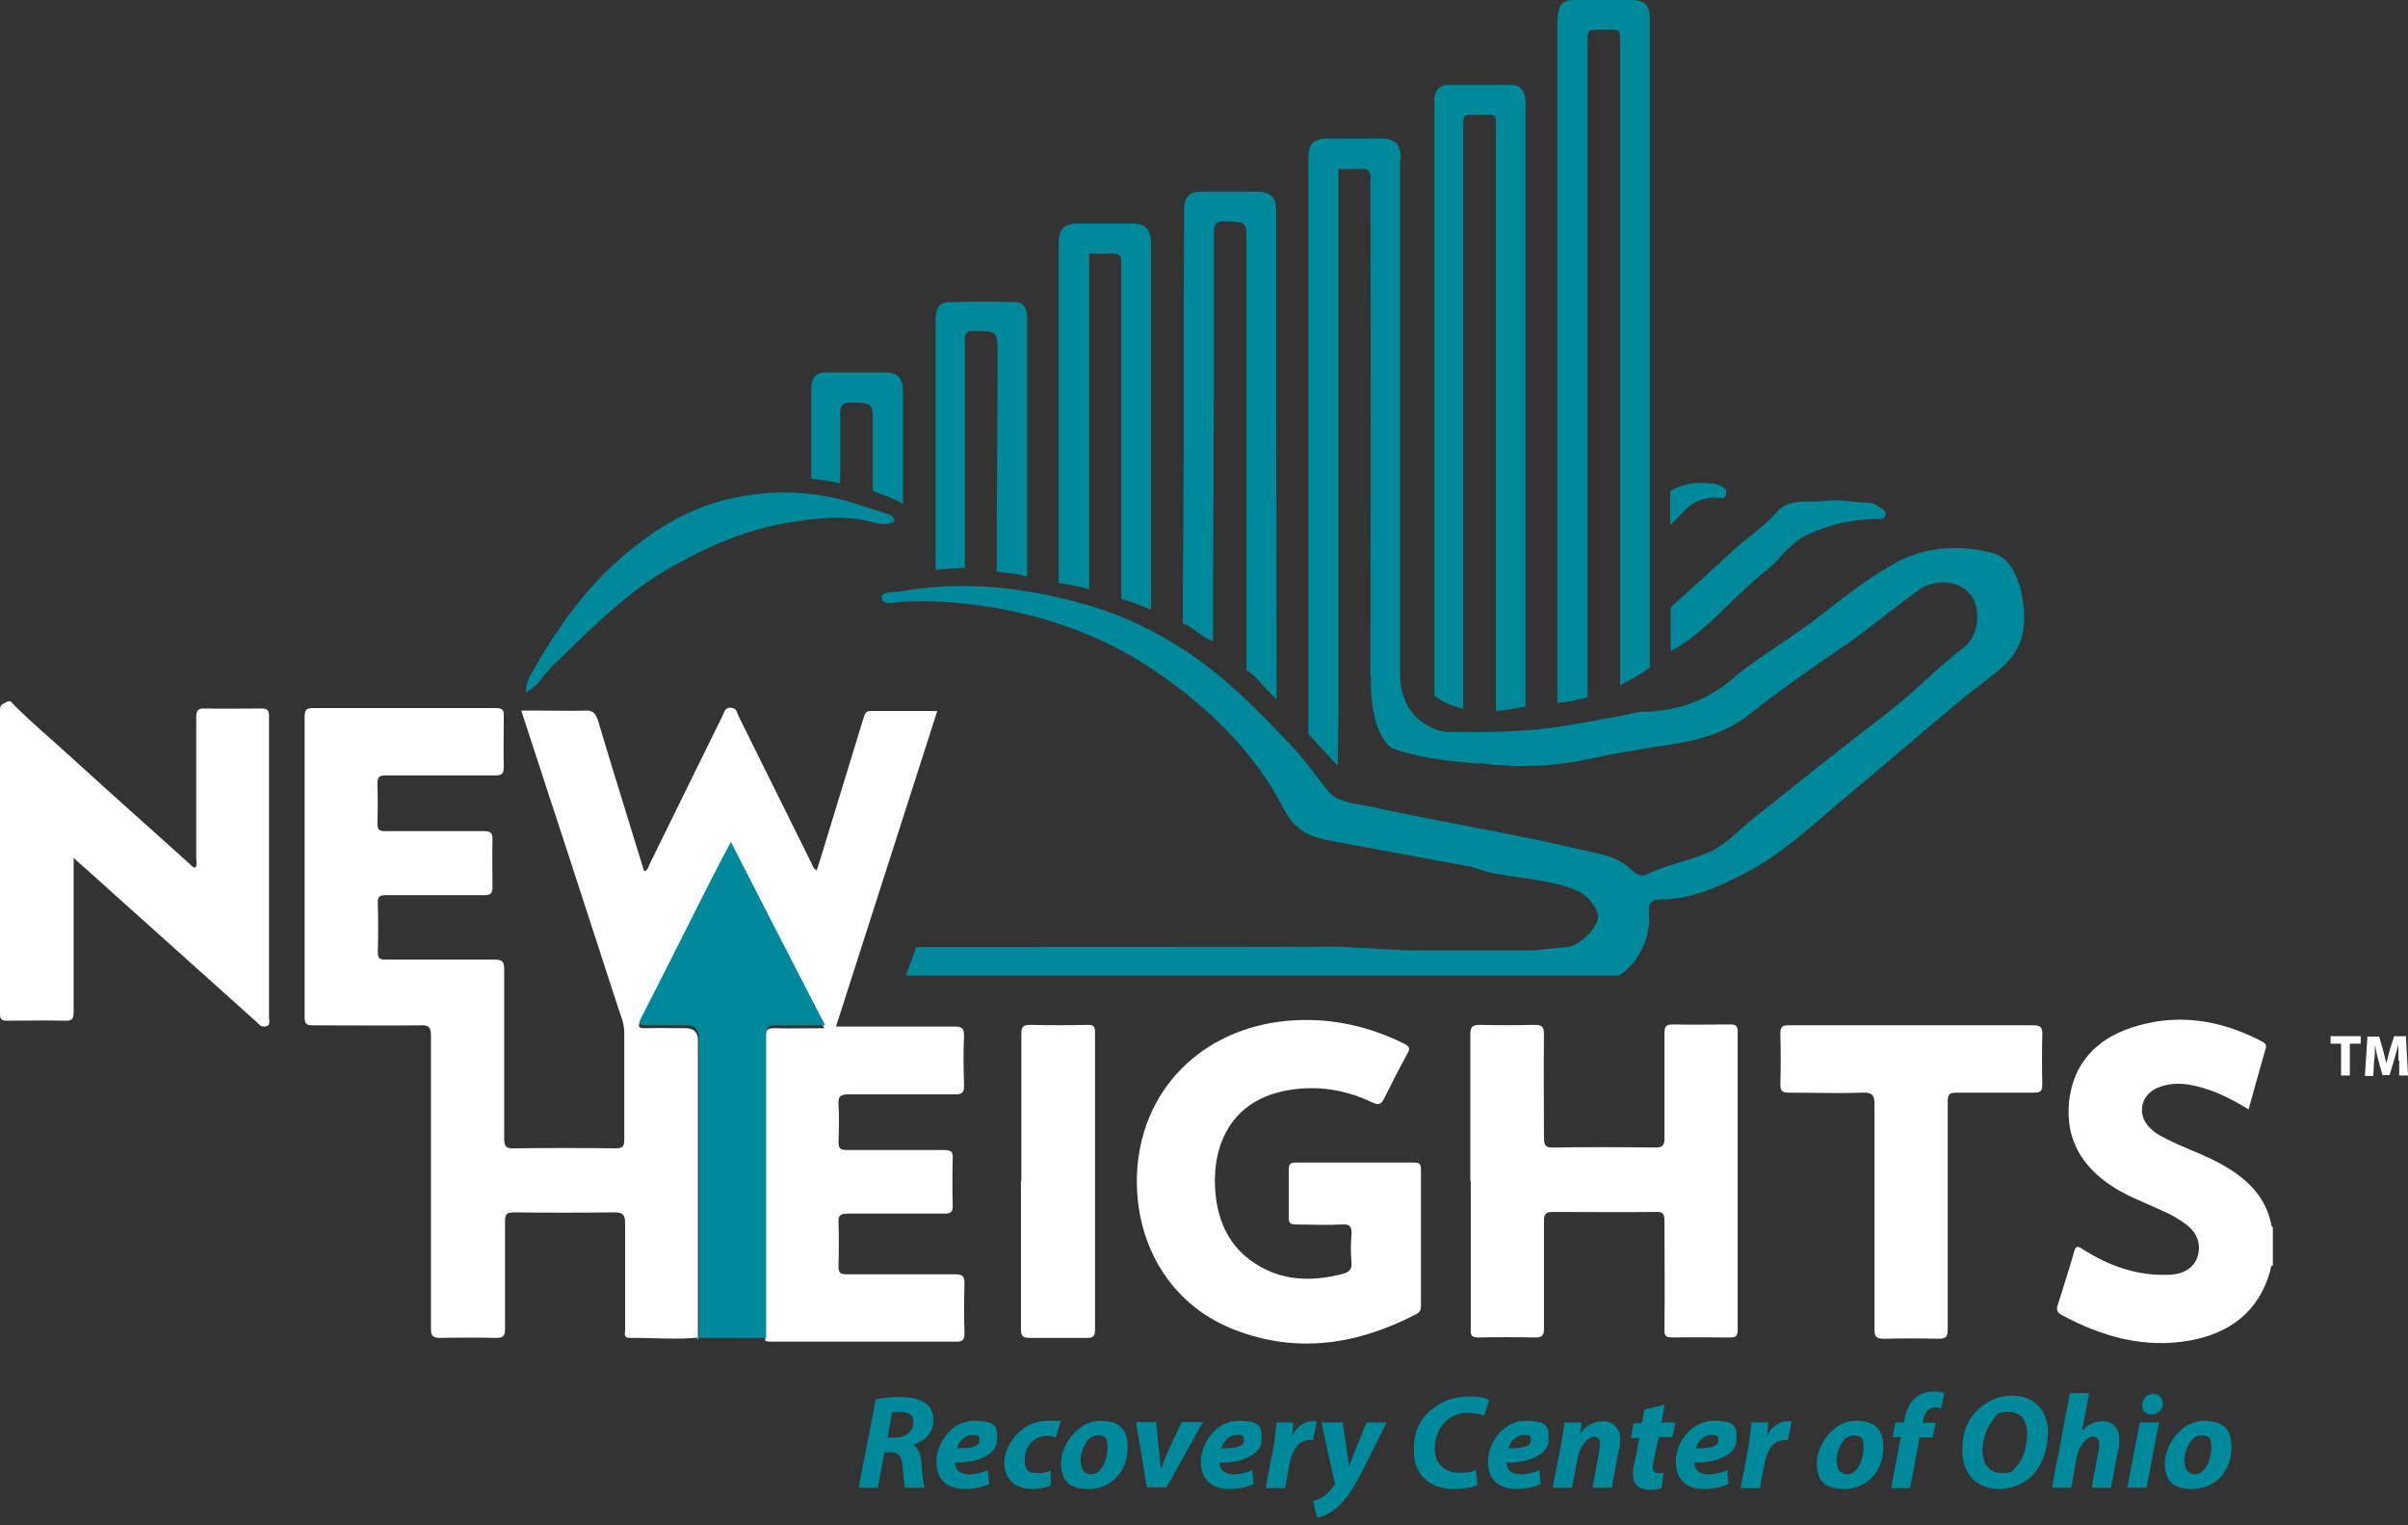 <svg xmlns="http://www.w3.org/2000/svg" width="150" height="95" viewBox="0 0 150 95" fill="none"><rect x="0" y="0" width="150" height="95" fill="#333333" stroke="none"/><path d="M0.704 43.736C1.929 44.987 3.258 46.081 4.535 47.254C6.959 49.47 9.409 51.633 11.833 53.823C11.937 53.901 11.99 54.057 12.172 54.031C12.302 53.849 12.224 53.666 12.224 53.484C12.224 50.538 12.224 47.593 12.224 44.674C12.224 44.231 12.354 44.101 12.771 44.127C13.918 44.153 15.091 44.127 16.264 44.127C16.629 44.127 16.759 44.205 16.759 44.596C16.759 50.877 16.759 57.133 16.759 63.414C16.759 63.597 16.864 63.831 16.603 63.91C16.29 64.014 16.134 63.805 15.951 63.623C12.328 60.365 8.705 57.133 5.083 53.875C4.952 53.77 4.822 53.64 4.587 53.432V54.135C4.587 57.107 4.587 60.052 4.587 63.023C4.587 63.466 4.483 63.597 4.04 63.571C2.841 63.545 1.642 63.571 0.443 63.571C0.104 63.571 0 63.492 0 63.154C0 56.846 0 50.538 0 44.205C0 43.788 0.287 43.84 0.469 43.684H0.704V43.736Z" fill="white"></path><path d="M141.607 78.793C141.425 78.845 141.451 79.001 141.425 79.132C140.721 81.66 138.949 83.015 136.447 83.484C133.579 84.005 130.921 83.25 128.419 81.894C128.132 81.738 128.08 81.555 128.184 81.269C128.523 80.174 128.888 79.079 129.201 77.959C129.305 77.594 129.409 77.594 129.696 77.776C131.364 78.845 133.162 79.496 135.195 79.392C136.082 79.34 136.681 78.923 136.89 78.271C137.124 77.489 136.89 76.812 136.186 76.264C135.873 76.03 135.534 75.821 135.195 75.639C134.648 75.378 134.101 75.144 133.527 74.883C132.85 74.596 132.172 74.284 131.546 73.867C129.644 72.615 128.653 70.895 128.888 68.602C129.149 66.256 130.556 64.744 132.745 64.014C135.534 63.076 138.245 63.493 140.825 64.822C141.008 64.926 141.216 65.005 141.138 65.291C140.773 66.542 140.434 67.793 140.069 69.097C138.844 68.341 137.619 67.741 136.212 67.533C135.586 67.455 134.987 67.507 134.414 67.741C133.345 68.184 133.084 69.409 133.918 70.243C134.309 70.635 134.805 70.869 135.3 71.104C136.394 71.625 137.541 72.016 138.61 72.641C140.07 73.502 141.19 74.622 141.503 76.369C141.503 76.369 141.555 76.421 141.581 76.421V78.767L141.607 78.793Z" fill="white"></path><path d="M43.527 83.302C42.094 83.458 40.66 83.302 39.227 83.328C38.81 83.328 38.94 83.015 38.94 82.832C38.94 80.617 38.94 78.401 38.94 76.186C38.94 75.665 38.81 75.508 38.262 75.508C36.177 75.534 34.092 75.534 32.007 75.508C31.564 75.508 31.46 75.639 31.46 76.056C31.46 78.297 31.46 80.539 31.46 82.754C31.46 83.171 31.381 83.328 30.912 83.328C29.765 83.302 28.593 83.302 27.42 83.328C26.951 83.328 26.846 83.197 26.846 82.754C26.846 76.681 26.846 70.608 26.846 64.509C26.846 63.962 26.69 63.831 26.169 63.858C23.953 63.884 21.712 63.858 19.496 63.858C19.079 63.858 18.975 63.753 18.975 63.336C18.975 57.107 18.975 50.877 18.975 44.622C18.975 44.205 19.105 44.101 19.496 44.101C23.302 44.101 27.081 44.101 30.886 44.101C31.277 44.101 31.407 44.205 31.381 44.596C31.381 45.665 31.355 46.707 31.381 47.776C31.381 48.245 31.199 48.297 30.808 48.297C28.541 48.297 26.273 48.297 24.031 48.297C23.614 48.297 23.51 48.401 23.51 48.818C23.536 49.653 23.536 50.461 23.51 51.294C23.51 51.659 23.614 51.764 23.979 51.764C26.012 51.764 28.071 51.764 30.104 51.764C30.521 51.764 30.704 51.842 30.678 52.311C30.652 53.301 30.678 54.266 30.678 55.256C30.678 55.621 30.573 55.752 30.183 55.752C28.149 55.752 26.09 55.752 24.057 55.752C23.666 55.752 23.51 55.83 23.536 56.247C23.562 57.263 23.562 58.28 23.536 59.296C23.536 59.713 23.666 59.765 24.031 59.765C26.299 59.765 28.567 59.765 30.808 59.765C31.251 59.765 31.407 59.87 31.407 60.339C31.407 63.858 31.407 67.402 31.407 70.921C31.407 71.416 31.538 71.546 32.033 71.52C34.144 71.494 36.229 71.494 38.341 71.52C38.81 71.52 38.888 71.39 38.888 70.973C38.888 68.758 38.888 66.542 38.888 64.327C38.888 63.701 38.627 63.154 38.445 62.58C36.516 56.612 34.561 50.643 32.606 44.674C32.58 44.57 32.528 44.466 32.476 44.257H33.675C34.587 44.257 35.526 44.283 36.438 44.257C36.933 44.231 37.09 44.413 37.246 44.857C38.158 47.932 39.123 50.982 40.061 54.057C40.061 54.136 40.113 54.188 40.139 54.266C40.374 54.188 40.374 53.979 40.452 53.849C41.964 50.747 43.501 47.672 45.013 44.57C45.117 44.361 45.143 44.075 45.508 44.075C45.873 44.075 45.899 44.361 46.004 44.596C47.515 47.645 49.027 50.695 50.539 53.745C50.617 53.901 50.643 54.083 50.877 54.214C51.138 53.38 51.399 52.572 51.633 51.764C52.363 49.418 53.067 47.046 53.797 44.7C53.875 44.44 53.953 44.257 54.292 44.283C55.621 44.283 56.977 44.283 58.384 44.283C56.273 50.851 54.188 57.367 52.077 63.936C54.579 63.936 57.029 63.936 59.453 63.936C59.896 63.936 60.052 64.014 60.052 64.509C60 65.552 60.026 66.594 60.052 67.637C60.052 68.054 59.922 68.158 59.531 68.158C57.315 68.158 55.074 68.158 52.858 68.158C52.311 68.158 52.207 68.314 52.233 68.81C52.285 69.566 52.259 70.347 52.233 71.103C52.233 71.52 52.337 71.625 52.754 71.625C54.787 71.625 56.794 71.625 58.827 71.625C59.244 71.625 59.374 71.729 59.348 72.146C59.322 73.136 59.322 74.101 59.348 75.091C59.348 75.482 59.218 75.586 58.853 75.586C56.82 75.586 54.813 75.586 52.78 75.586C52.337 75.586 52.207 75.717 52.233 76.134C52.259 77.046 52.259 77.932 52.233 78.844C52.233 79.261 52.311 79.366 52.754 79.366C54.996 79.366 57.237 79.366 59.479 79.366C59.948 79.366 60.078 79.47 60.078 79.939C60.052 80.982 60.052 82.024 60.078 83.067C60.078 83.458 59.948 83.562 59.583 83.562C57.342 83.562 55.1 83.562 52.858 83.562C51.216 83.562 49.6 83.562 47.958 83.562C47.854 83.562 47.776 83.536 47.672 83.51C47.672 77.228 47.672 70.921 47.672 64.639C47.672 64.196 47.776 64.014 48.245 64.04C49.236 64.066 50.252 64.04 51.347 64.04C49.366 60.209 47.437 56.455 45.482 52.624C45.013 53.536 44.57 54.344 44.153 55.152C42.745 57.941 41.338 60.756 39.904 63.545C39.722 63.936 39.748 64.04 40.191 64.04C41.025 64.014 41.885 64.04 42.719 64.04C43.223 64.04 43.475 64.292 43.475 64.796C43.475 71.025 43.475 77.254 43.475 83.484L43.527 83.302Z" fill="white"></path><path d="M88.514 77.098C88.514 78.479 88.514 79.887 88.514 81.268C88.514 81.529 88.488 81.711 88.228 81.842C84.579 83.744 80.799 84.344 76.864 82.806C72.615 81.138 70.556 77.046 70.843 72.797C71.234 67.454 75.326 63.831 80.643 63.545C83.041 63.414 85.308 63.935 87.472 65.004C87.784 65.16 87.863 65.291 87.68 65.604C87.159 66.542 86.69 67.48 86.221 68.419C86.038 68.784 85.882 68.836 85.517 68.679C83.849 67.871 82.076 67.585 80.252 67.897C76.733 68.497 75.534 71.234 75.691 74.022C75.821 76.264 76.759 78.062 78.871 79.079C80.408 79.809 82.024 79.757 83.64 79.34C84.031 79.235 84.24 79.053 84.188 78.61C84.135 78.036 84.135 77.463 84.188 76.915C84.214 76.42 84.109 76.212 83.562 76.264C82.624 76.316 81.686 76.264 80.721 76.264C80.408 76.264 80.278 76.186 80.278 75.847C80.278 74.856 80.278 73.84 80.278 72.85C80.278 72.511 80.382 72.406 80.721 72.406C83.171 72.406 85.647 72.406 88.097 72.406C88.462 72.406 88.514 72.537 88.514 72.85C88.514 74.283 88.514 75.717 88.514 77.15V77.098Z" fill="white"></path><path d="M91.59 73.553C91.59 70.504 91.59 67.48 91.59 64.431C91.59 63.909 91.746 63.831 92.216 63.831C93.336 63.857 94.457 63.857 95.578 63.831C96.021 63.831 96.177 63.909 96.177 64.405C96.151 66.568 96.177 68.705 96.177 70.869C96.177 71.364 96.308 71.494 96.803 71.468C98.914 71.442 100.999 71.442 103.11 71.468C103.58 71.468 103.684 71.338 103.684 70.869C103.684 68.705 103.684 66.516 103.684 64.353C103.684 63.883 103.814 63.805 104.231 63.805C105.404 63.831 106.603 63.805 107.776 63.805C108.115 63.805 108.245 63.883 108.245 64.248C108.245 70.452 108.245 76.629 108.245 82.832C108.245 83.197 108.141 83.301 107.776 83.301C106.603 83.301 105.404 83.275 104.231 83.301C103.788 83.301 103.658 83.223 103.684 82.754C103.71 80.512 103.684 78.297 103.684 76.055C103.684 75.586 103.58 75.456 103.11 75.482C100.999 75.508 98.862 75.482 96.751 75.482C96.308 75.482 96.177 75.586 96.177 76.029C96.177 78.271 96.177 80.486 96.177 82.728C96.177 83.145 96.099 83.301 95.63 83.301C94.457 83.275 93.258 83.275 92.085 83.301C91.694 83.301 91.59 83.171 91.616 82.806C91.616 79.704 91.616 76.603 91.616 73.527L91.59 73.553Z" fill="white"></path><path d="M43.527 83.302C43.527 77.072 43.527 70.843 43.527 64.613C43.527 64.109 43.275 63.858 42.772 63.858C41.937 63.858 41.077 63.858 40.243 63.858C39.8 63.858 39.748 63.753 39.957 63.362C41.39 60.574 42.798 57.758 44.205 54.97C44.622 54.162 45.039 53.328 45.534 52.441C47.489 56.273 49.418 60.026 51.399 63.858C50.304 63.858 49.314 63.884 48.297 63.858C47.828 63.858 47.724 64.014 47.724 64.457C47.724 70.739 47.724 77.046 47.724 83.328C46.342 83.328 44.935 83.328 43.553 83.328L43.527 83.302Z" fill="#00899A"></path><path d="M119.062 63.857C121.59 63.857 124.092 63.857 126.62 63.857C127.116 63.857 127.246 63.988 127.22 64.483C127.194 65.499 127.194 66.516 127.22 67.532C127.22 67.95 127.116 68.054 126.699 68.054C125.083 68.054 123.467 68.054 121.877 68.054C121.407 68.054 121.329 68.184 121.329 68.601C121.329 73.319 121.329 78.036 121.329 82.78C121.329 83.223 121.251 83.38 120.756 83.38C119.609 83.353 118.488 83.353 117.341 83.38C116.846 83.38 116.768 83.223 116.768 82.78C116.768 78.115 116.768 73.449 116.768 68.784C116.768 68.184 116.612 68.028 116.012 68.054C114.474 68.106 112.937 68.054 111.425 68.054C111.008 68.054 110.904 67.924 110.904 67.532C110.93 66.464 110.93 65.421 110.904 64.353C110.904 63.91 111.06 63.857 111.451 63.857C113.979 63.857 116.533 63.857 119.062 63.857Z" fill="white"></path><path d="M63.623 73.553C63.623 70.504 63.623 67.454 63.623 64.379C63.623 63.936 63.753 63.831 64.17 63.831C65.369 63.858 66.568 63.858 67.767 63.831C68.132 63.831 68.21 63.936 68.21 64.301C68.21 70.478 68.21 76.681 68.21 82.859C68.21 83.275 68.028 83.328 67.689 83.328C66.516 83.328 65.343 83.328 64.144 83.328C63.701 83.328 63.597 83.197 63.597 82.754C63.597 79.679 63.597 76.603 63.597 73.528L63.623 73.553Z" fill="white"></path><path d="M54.579 87.158C54.944 87.054 55.517 87.002 56.064 87.002C56.612 87.002 57.133 87.08 57.524 87.315C57.889 87.523 58.149 87.888 58.149 88.409C58.149 89.243 57.602 89.765 56.872 89.999C57.211 90.182 57.341 90.547 57.394 91.068C57.472 91.694 57.498 92.423 57.602 92.658H56.377C56.325 92.501 56.273 92.032 56.221 91.329C56.169 90.651 55.934 90.442 55.465 90.442H55.1L54.683 92.658H53.484L54.553 87.158H54.579ZM55.282 89.53H55.778C56.429 89.53 56.898 89.139 56.898 88.592C56.898 88.044 56.507 87.94 56.038 87.94C55.569 87.94 55.673 87.94 55.569 87.992L55.282 89.53Z" fill="#00899A"></path><path d="M61.616 92.424C61.147 92.659 60.547 92.737 60.104 92.737C58.931 92.737 58.332 92.085 58.332 91.016C58.332 89.948 59.218 88.488 60.704 88.488C62.189 88.488 62.111 88.957 62.111 89.713C62.111 90.469 61.095 91.121 59.479 91.095C59.479 91.199 59.531 91.381 59.609 91.512C59.765 91.72 60.052 91.825 60.391 91.825C60.73 91.825 61.199 91.72 61.538 91.564L61.616 92.424ZM60.573 89.374C60.026 89.374 59.713 89.844 59.609 90.209C60.547 90.209 61.016 90.078 61.016 89.713C61.016 89.348 60.86 89.374 60.573 89.374Z" fill="#00899A"></path><path d="M65.421 92.528C65.161 92.659 64.744 92.737 64.275 92.737C63.258 92.737 62.554 92.137 62.554 91.069C62.554 90 63.649 88.488 65.213 88.488C66.777 88.488 65.865 88.567 66.047 88.619L65.76 89.531C65.63 89.479 65.448 89.427 65.213 89.427C64.353 89.427 63.831 90.156 63.831 90.912C63.831 91.668 64.17 91.746 64.639 91.746C65.109 91.746 65.239 91.668 65.448 91.59V92.502L65.421 92.528Z" fill="#00899A"></path><path d="M70.243 90.156C70.243 91.642 69.227 92.737 67.819 92.737C66.412 92.737 66.099 92.059 66.099 91.069C66.099 90.078 67.089 88.488 68.523 88.488C69.957 88.488 70.243 89.244 70.243 90.156ZM67.324 91.043C67.324 91.512 67.559 91.825 67.976 91.825C68.627 91.825 68.992 90.86 68.992 90.183C68.992 89.505 68.836 89.4 68.341 89.4C67.663 89.4 67.298 90.417 67.298 91.043H67.324Z" fill="#00899A"></path><path d="M72.016 88.593L72.198 90.365C72.25 90.86 72.302 91.173 72.302 91.46H72.328C72.433 91.173 72.563 90.86 72.772 90.365L73.606 88.566H74.935L72.667 92.632H71.442L70.764 88.566H72.016V88.593Z" fill="#00899A"></path><path d="M78.088 92.424C77.619 92.659 77.02 92.737 76.577 92.737C75.404 92.737 74.804 92.085 74.804 91.016C74.804 89.948 75.691 88.488 77.176 88.488C78.662 88.488 78.584 88.957 78.584 89.713C78.584 90.469 77.567 91.121 75.951 91.095C75.951 91.199 76.003 91.381 76.082 91.512C76.238 91.72 76.525 91.825 76.864 91.825C77.202 91.825 77.671 91.72 78.01 91.564L78.088 92.424ZM77.046 89.374C76.499 89.374 76.186 89.844 76.082 90.209C77.02 90.209 77.489 90.078 77.489 89.713C77.489 89.348 77.333 89.374 77.046 89.374Z" fill="#00899A"></path><path d="M78.844 92.658L79.314 90.234C79.418 89.609 79.47 88.931 79.522 88.592H80.565C80.565 88.879 80.513 89.14 80.487 89.426C80.773 88.879 81.216 88.514 81.79 88.514C82.363 88.514 81.946 88.514 82.024 88.514L81.79 89.687C81.738 89.687 81.659 89.687 81.607 89.687C80.851 89.687 80.487 90.365 80.33 91.173L80.043 92.684H78.844V92.658Z" fill="#00899A"></path><path d="M83.64 88.592L83.901 90.365C83.953 90.782 84.005 91.068 84.031 91.329C84.135 91.094 84.214 90.834 84.396 90.391L85.126 88.592H86.377L84.917 91.511C84.37 92.58 83.901 93.336 83.353 93.831C82.884 94.274 82.311 94.483 82.05 94.509L81.79 93.492C81.972 93.44 82.259 93.336 82.467 93.18C82.754 92.997 82.963 92.737 83.119 92.476C83.171 92.424 83.171 92.372 83.119 92.267L82.311 88.592H83.562H83.64Z" fill="#00899A"></path><path d="M92.033 92.502C91.746 92.632 91.225 92.737 90.547 92.737C89.062 92.737 88.071 91.851 88.071 90.365C88.071 88.879 88.645 88.123 89.479 87.576C90.052 87.159 90.756 86.977 91.538 86.977C92.32 86.977 92.606 87.107 92.763 87.211L92.45 88.175C92.294 88.097 91.929 87.993 91.433 87.993C90.938 87.993 90.495 88.149 90.156 88.436C89.687 88.827 89.374 89.453 89.374 90.235C89.374 91.016 89.87 91.72 90.86 91.72C91.85 91.72 91.642 91.642 91.929 91.538L92.033 92.502Z" fill="#00899A"></path><path d="M95.969 92.424C95.499 92.659 94.9 92.737 94.457 92.737C93.284 92.737 92.685 92.085 92.685 91.016C92.685 89.948 93.571 88.488 95.056 88.488C96.542 88.488 96.464 88.957 96.464 89.713C96.464 90.469 95.447 91.121 93.831 91.095C93.831 91.199 93.883 91.381 93.962 91.512C94.118 91.72 94.405 91.825 94.744 91.825C95.082 91.825 95.552 91.72 95.891 91.564L95.969 92.424ZM94.926 89.374C94.379 89.374 94.066 89.844 93.962 90.209C94.9 90.209 95.369 90.078 95.369 89.713C95.369 89.348 95.213 89.374 94.926 89.374Z" fill="#00899A"></path><path d="M96.725 92.658L97.246 89.922C97.35 89.4 97.402 88.957 97.454 88.592H98.523L98.445 89.27C98.836 88.749 99.331 88.514 99.878 88.514C100.426 88.514 100.921 88.931 100.921 89.609C100.921 90.287 100.895 90.104 100.843 90.287L100.4 92.658H99.201L99.618 90.417C99.618 90.287 99.67 90.104 99.67 89.948C99.67 89.661 99.566 89.478 99.279 89.478C98.992 89.478 98.419 89.974 98.262 90.86L97.924 92.658H96.725Z" fill="#00899A"></path><path d="M103.71 87.446L103.501 88.593H104.361L104.179 89.505H103.319L103.032 90.886C103.006 91.043 102.954 91.251 102.954 91.408C102.954 91.564 103.032 91.746 103.293 91.746C103.553 91.746 103.527 91.746 103.632 91.746L103.501 92.685C103.345 92.737 103.058 92.789 102.797 92.789C102.094 92.789 101.729 92.424 101.729 91.929C101.729 91.434 101.729 91.486 101.807 91.173L102.12 89.557H101.599L101.755 88.645H102.276L102.433 87.785L103.658 87.498L103.71 87.446Z" fill="#00899A"></path><path d="M107.672 92.424C107.202 92.659 106.603 92.737 106.16 92.737C104.987 92.737 104.387 92.085 104.387 91.016C104.387 89.948 105.274 88.488 106.759 88.488C108.245 88.488 108.167 88.957 108.167 89.713C108.167 90.469 107.15 91.121 105.534 91.095C105.534 91.199 105.586 91.381 105.665 91.512C105.821 91.72 106.108 91.825 106.447 91.825C106.785 91.825 107.255 91.72 107.593 91.564L107.672 92.424ZM106.603 89.374C106.056 89.374 105.743 89.844 105.639 90.209C106.577 90.209 107.046 90.078 107.046 89.713C107.046 89.348 106.89 89.374 106.603 89.374Z" fill="#00899A"></path><path d="M108.427 92.658L108.897 90.234C109.001 89.609 109.053 88.931 109.105 88.592H110.148C110.148 88.879 110.095 89.14 110.069 89.426C110.356 88.879 110.799 88.514 111.373 88.514C111.946 88.514 111.529 88.514 111.607 88.514L111.373 89.687C111.321 89.687 111.242 89.687 111.19 89.687C110.434 89.687 110.069 90.365 109.913 91.173L109.626 92.684H108.427V92.658Z" fill="#00899A"></path><path d="M117.315 90.156C117.315 91.642 116.299 92.737 114.891 92.737C113.484 92.737 113.171 92.059 113.171 91.069C113.171 90.078 114.162 88.488 115.595 88.488C117.029 88.488 117.315 89.244 117.315 90.156ZM114.422 91.043C114.422 91.512 114.657 91.825 115.074 91.825C115.725 91.825 116.09 90.86 116.09 90.183C116.09 89.505 115.934 89.4 115.439 89.4C114.761 89.4 114.396 90.417 114.396 91.043H114.422Z" fill="#00899A"></path><path d="M117.81 92.658L118.41 89.505H117.889L118.071 88.592H118.592L118.645 88.384C118.723 87.915 118.931 87.393 119.322 87.055C119.635 86.768 120.078 86.664 120.469 86.664C120.86 86.664 120.964 86.716 121.121 86.768L120.912 87.732C120.808 87.68 120.678 87.654 120.521 87.654C120.13 87.654 119.896 87.993 119.817 88.41L119.765 88.618H120.573L120.391 89.531H119.583L118.983 92.684H117.784L117.81 92.658Z" fill="#00899A"></path><path d="M127.559 89.296C127.559 90.312 127.194 91.303 126.568 91.928C126.047 92.423 125.343 92.736 124.509 92.736C123.049 92.736 122.241 91.694 122.241 90.39C122.241 89.087 122.606 88.357 123.284 87.732C123.805 87.237 124.535 86.924 125.317 86.924C126.803 86.924 127.585 87.914 127.585 89.27L127.559 89.296ZM124.196 88.383C123.753 88.826 123.493 89.687 123.493 90.364C123.493 91.042 123.857 91.746 124.665 91.746C125.473 91.746 125.343 91.589 125.604 91.329C126.047 90.886 126.281 89.973 126.281 89.322C126.281 88.67 126.021 87.94 125.161 87.94C124.301 87.94 124.457 88.097 124.196 88.357V88.383Z" fill="#00899A"></path><path d="M127.819 92.658L128.94 86.768H130.139L129.696 89.113C130.035 88.749 130.452 88.514 130.999 88.514C131.546 88.514 132.016 88.905 132.016 89.609C132.016 90.312 131.989 90.104 131.937 90.338L131.494 92.658H130.295L130.712 90.443C130.738 90.286 130.764 90.104 130.764 89.947C130.764 89.687 130.66 89.478 130.347 89.478C130.035 89.478 129.513 89.974 129.357 90.808L129.018 92.658H127.819Z" fill="#00899A"></path><path d="M132.511 92.658L133.293 88.592H134.492L133.71 92.658H132.511ZM133.449 87.498C133.449 87.081 133.762 86.82 134.127 86.82C134.492 86.82 134.726 87.054 134.726 87.419C134.726 87.784 134.413 88.097 134.022 88.097C133.632 88.097 133.449 87.862 133.449 87.524V87.498Z" fill="#00899A"></path><path d="M139.001 90.156C139.001 91.642 137.984 92.737 136.577 92.737C135.169 92.737 134.857 92.059 134.857 91.069C134.857 90.078 135.847 88.488 137.281 88.488C138.714 88.488 139.001 89.244 139.001 90.156ZM136.082 91.043C136.082 91.512 136.316 91.825 136.733 91.825C137.385 91.825 137.75 90.86 137.75 90.183C137.75 89.505 137.593 89.4 137.098 89.4C136.42 89.4 136.056 90.417 136.056 91.043H136.082Z" fill="#00899A"></path><path d="M145.83 65.004H145.178V64.535H147.055V65.004H146.377V66.985H145.83V65.004Z" fill="white"></path><path d="M149.401 66.047C149.401 65.76 149.401 65.395 149.401 65.056C149.322 65.369 149.218 65.708 149.14 65.995L148.853 66.959H148.41L148.149 66.021C148.071 65.734 147.993 65.395 147.941 65.056C147.941 65.395 147.941 65.76 147.889 66.073L147.837 67.011H147.315L147.472 64.561H148.202L148.436 65.369C148.514 65.656 148.593 65.943 148.645 66.229C148.723 65.943 148.801 65.63 148.879 65.343L149.14 64.535H149.87L150 66.985H149.453V66.047H149.401Z" fill="white"></path><path d="M32.763 43.11C32.763 42.615 32.919 42.25 33.102 41.937C34.613 39.279 36.334 36.803 38.653 34.77C40.582 33.102 42.693 31.746 45.221 31.121C47.463 30.573 49.731 30.521 51.998 31.016C53.145 31.277 54.24 31.694 55.361 32.033C55.517 32.085 55.673 32.215 55.725 32.476C55.334 32.711 54.865 32.658 54.474 32.554C52.624 32.033 50.799 32.267 48.949 32.58C46.238 33.049 43.788 34.17 41.416 35.551C38.706 37.167 36.568 39.409 34.353 41.546C33.858 42.016 33.545 42.719 32.789 43.11H32.763Z" fill="#00899A"></path><path d="M50.46 29.791C51.06 29.87 51.685 29.974 52.337 30.104C52.337 28.645 52.337 27.211 52.337 25.752C52.337 25.23 52.467 25.074 53.015 25.074C54.37 25.1 54.37 25.074 54.37 26.429C54.37 27.811 54.37 29.218 54.37 30.599C55.048 30.808 55.699 31.069 56.247 31.381C56.247 29.01 56.247 26.664 56.247 24.292C56.247 23.614 55.908 23.223 55.282 23.197C54.005 23.197 52.728 23.197 51.477 23.197C50.825 23.197 50.565 23.51 50.539 24.162C50.539 24.709 50.539 25.256 50.539 25.804C50.539 27.107 50.539 28.436 50.539 29.739L50.46 29.791Z" fill="#00899A"></path><path d="M60.104 35.395C60.104 32.971 60.104 30.391 60.104 27.941C60.104 24.578 60.104 24.526 60.104 21.164C60.104 20.721 60.235 20.617 60.652 20.617C62.137 20.617 62.137 20.617 62.137 22.102C62.137 27.628 62.085 30.078 62.085 35.604C62.763 35.708 63.388 35.708 63.988 35.916C63.988 30.13 63.988 27.68 63.988 21.92C63.988 21.216 63.988 20.512 63.988 19.809C63.988 19.34 63.831 18.818 63.258 18.818C61.877 18.766 60.495 18.792 59.114 18.818C58.54 18.818 58.306 19.209 58.28 19.783C58.28 20.617 58.28 21.451 58.28 22.285C58.28 25.282 58.28 24.969 58.28 27.967C58.28 30.443 58.28 33.023 58.28 35.499C58.905 35.421 59.531 35.395 60.156 35.369L60.104 35.395Z" fill="#00899A"></path><path d="M65.969 36.308C66.438 36.386 67.09 36.49 67.845 36.699C67.845 29.609 67.845 25.856 67.845 18.793C67.845 17.828 67.845 16.864 67.845 15.795C68.419 15.795 68.888 15.795 69.357 15.795C69.748 15.795 69.878 15.977 69.852 16.369C69.852 18.297 69.852 20.252 69.852 22.181C69.852 28.332 69.852 31.147 69.852 37.298C70.452 37.481 71.077 37.715 71.703 37.976C71.703 33.858 71.703 29.739 71.703 25.621C71.703 21.008 71.703 19.731 71.703 15.143C71.703 14.283 71.338 13.918 70.504 13.918C69.409 13.918 68.341 13.918 67.246 13.918C66.281 13.918 65.943 14.231 65.943 15.222C65.943 17.359 65.943 19.522 65.943 21.66C65.943 24.944 65.943 24.918 65.943 28.202C65.943 30.912 65.943 33.623 65.943 36.334L65.969 36.308Z" fill="#00899A"></path><path d="M73.684 38.836C74.257 38.992 74.883 39.722 75.561 39.931C75.561 35.056 75.613 27.68 75.613 24.605C75.613 20.122 75.613 18.975 75.613 14.518C75.613 13.944 75.769 13.762 76.342 13.788C77.646 13.84 77.646 13.788 77.646 15.091C77.646 22.441 77.646 32.997 77.646 41.755C78.297 42.068 78.949 43.136 79.522 43.527C79.522 38.106 79.496 28.202 79.496 24.579C79.496 19.652 79.496 18.037 79.496 13.11C79.496 12.302 79.157 11.964 78.375 11.938C77.203 11.938 76.03 11.938 74.831 11.938C74.075 11.938 73.788 12.25 73.762 13.032C73.762 15.065 73.736 17.098 73.736 19.131C73.736 23.171 73.736 23.875 73.736 27.915C73.736 30.078 73.684 34.9 73.684 38.81V38.836Z" fill="#00899A"></path><path d="M92.633 46.786L92.189 47.568C92.189 47.568 88.54 47.359 86.69 46.577C86.69 46.577 85.204 45.769 85.413 41.625L87.211 42.042C87.211 42.042 87.003 46.212 92.137 45.665C92.137 45.665 92.606 46.551 92.606 46.812L92.633 46.786Z" fill="#00899A"></path><path d="M87.263 9.982C87.263 8.966 86.951 8.627 85.96 8.627C84.891 8.627 83.823 8.627 82.754 8.627C81.79 8.627 81.503 8.94 81.503 9.904C81.503 12.224 81.503 12.041 81.503 14.361C81.503 17.176 81.503 19.991 81.503 22.806C81.503 28.931 81.503 38.575 81.503 45.716L83.328 47.697L83.38 44.022C83.38 36.255 83.38 25.543 83.38 18.61C83.38 15.325 83.38 14.543 83.38 11.286C83.38 11.051 83.38 10.842 83.38 10.53C84.005 10.53 84.553 10.53 85.074 10.53C85.178 10.53 85.308 10.712 85.361 10.868C85.413 10.999 85.361 11.181 85.361 11.312C85.361 15.247 85.387 16.707 85.387 20.643C85.387 26.403 85.387 34.404 85.361 42.015C85.465 42.198 86.169 43.553 86.455 44.674C86.716 44.674 86.977 44.674 87.211 44.726C87.211 38.08 87.211 26.846 87.211 21.737C87.211 15.873 87.211 15.821 87.211 9.982H87.263Z" fill="#00899A"></path><path d="M91.147 44.205C91.147 36.699 91.147 27.341 91.147 22.155C91.147 15.743 91.147 14.309 91.147 7.897C91.147 7.142 91.147 7.142 91.903 7.142C93.388 7.142 93.18 6.985 93.18 8.419C93.18 19.731 93.18 31.355 93.18 44.283C93.727 44.231 94.353 44.153 95.03 43.996C95.03 30.104 95.03 18.584 95.03 6.725C95.03 6.542 95.03 6.334 95.03 6.151C94.952 5.656 94.692 5.291 94.144 5.291C92.841 5.291 91.512 5.291 90.209 5.291C89.687 5.291 89.374 5.63 89.348 6.151C89.348 6.386 89.348 6.646 89.348 6.881C89.348 13.605 89.348 15.326 89.348 22.05C89.348 27.263 89.348 35.187 89.348 43.319C89.765 43.658 90.365 43.97 91.199 44.153L91.147 44.205Z" fill="#00899A"></path><path d="M104.049 32.711C104.335 32.424 104.622 32.137 104.883 31.85C105.43 31.277 106.056 30.99 106.838 30.99C107.098 30.99 107.515 31.173 107.541 30.704C107.541 30.365 107.202 30.261 106.916 30.156C106.759 30.104 106.577 30.104 106.394 30.104C105.508 30 104.752 30.182 104.049 30.573V32.711Z" fill="#00899A"></path><path d="M117.029 31.564C116.872 31.434 116.69 31.329 116.481 31.329C115.543 31.277 114.579 31.095 113.64 31.199C112.624 31.329 111.425 30.991 110.643 31.929C109.861 32.841 108.871 33.441 108.01 34.249C106.707 35.448 105.404 36.62 104.075 37.819V40.556C104.414 40.374 104.778 40.139 105.117 39.905C106.89 38.627 108.245 36.933 109.939 35.604C110.851 34.9 111.451 33.858 112.52 33.336C113.901 32.659 115.334 32.372 116.846 32.32C117.081 32.32 117.368 32.398 117.446 32.085C117.55 31.773 117.211 31.72 117.055 31.564H117.029Z" fill="#00899A"></path><path d="M97.011 43.788C97.533 43.736 98.158 43.632 98.888 43.423C98.888 35.604 98.888 25.23 98.888 18.193C98.888 10.53 98.888 10.322 98.888 2.659C98.888 1.851 98.888 1.851 99.696 1.851C100.999 1.851 100.921 1.642 100.921 3.05C100.921 17.385 100.921 27.654 100.921 42.667C101.547 42.38 102.172 42.016 102.772 41.572C102.772 28.019 102.772 18.245 102.772 6.047C102.772 3.571 102.772 3.597 102.772 1.121C102.772 0.339 102.433 0 101.677 0C100.478 0 99.279 0 98.08 0C97.663 0 97.298 0.104 97.142 0.495C97.037 0.782 97.011 1.121 97.011 1.46C97.011 9.54 97.011 10.165 97.011 18.245C97.011 19.965 97.011 18.349 97.011 20.07C97.011 25.595 97.011 36.699 97.011 43.762V43.788Z" fill="#00899A"></path><path d="M125.76 36.386C125.552 35.578 125.004 34.64 124.092 34.431C122.111 33.936 120.078 34.014 118.228 34.978C116.429 35.943 114.839 37.22 113.223 38.471C111.477 39.826 109.548 40.895 107.854 42.328C106.264 43.684 104.388 44.309 102.302 44.336C101.911 44.336 101.547 44.492 101.182 44.544C99.513 44.831 97.871 45.196 96.203 45.378C93.336 45.717 90.469 45.56 87.576 45.56C87.211 45.56 86.586 45.3 86.507 45.795C86.455 46.212 87.055 46.421 87.446 46.603C87.785 46.759 88.202 46.785 88.567 46.838C89.14 46.942 89.739 47.046 90.313 47.176C93.284 47.88 96.255 47.88 99.201 47.229C100.817 46.864 102.459 46.629 104.075 46.368C105.951 46.082 107.567 45.613 109.079 44.414C110.773 43.058 112.572 41.807 114.37 40.582C116.116 39.409 117.758 38.028 119.479 36.777C120.495 36.021 121.981 36.125 122.711 36.985C123.414 37.793 123.31 39.566 122.372 40.295C120.73 41.547 119.296 43.058 117.654 44.336C114.761 46.551 111.92 48.819 109.079 51.086C108.219 51.79 107.489 52.624 106.421 53.093C105.169 53.64 103.814 53.849 102.615 54.448C102.276 54.631 101.937 54.474 101.703 54.24C100.634 53.171 99.175 53.119 97.871 52.78C95.369 52.181 92.841 51.738 90.313 51.242C88.697 50.93 87.081 50.617 85.465 50.252C84.501 50.044 83.328 50.017 82.702 49.236C81.946 48.271 81.242 47.281 80.382 46.368C78.454 44.361 76.551 42.381 74.231 40.791C72.068 39.331 69.774 38.21 67.298 37.559C63.649 36.568 59.922 36.151 56.142 36.829C55.699 36.907 54.891 36.829 54.917 37.194C54.97 37.767 55.699 37.507 56.116 37.481C58.853 37.35 61.59 37.663 64.222 38.341C66.933 39.044 69.513 40.139 71.859 41.729C75.248 44.023 78.141 46.812 80.017 50.461C80.721 51.816 81.738 52.155 83.015 52.389C85.83 52.911 88.645 53.432 91.46 53.953C92.007 54.057 92.476 54.292 93.049 54.396C94.718 54.709 96.438 54.787 98.054 55.387C98.888 55.7 99.592 56.586 99.54 57.185C99.487 57.811 98.393 58.905 97.637 58.984C96.933 59.036 96.255 59.114 95.552 59.192H87.758C87.576 59.192 87.368 59.192 87.185 59.166C85.908 59.088 84.657 59.036 83.38 58.958H83.197C83.197 58.984 57.081 58.984 57.081 58.984L56.429 60.756H100.869C102.094 59.974 102.85 58.332 102.719 56.872C102.641 56.221 102.902 56.012 103.501 56.012C105.404 56.012 107.046 55.23 108.688 54.396C111.19 53.093 113.171 51.138 115.308 49.366C117.576 47.489 119.818 45.534 122.085 43.658C122.997 42.876 124.014 42.224 124.9 41.39C126.386 39.957 126.229 38.106 125.786 36.334L125.76 36.386Z" fill="#00899A"></path></svg>